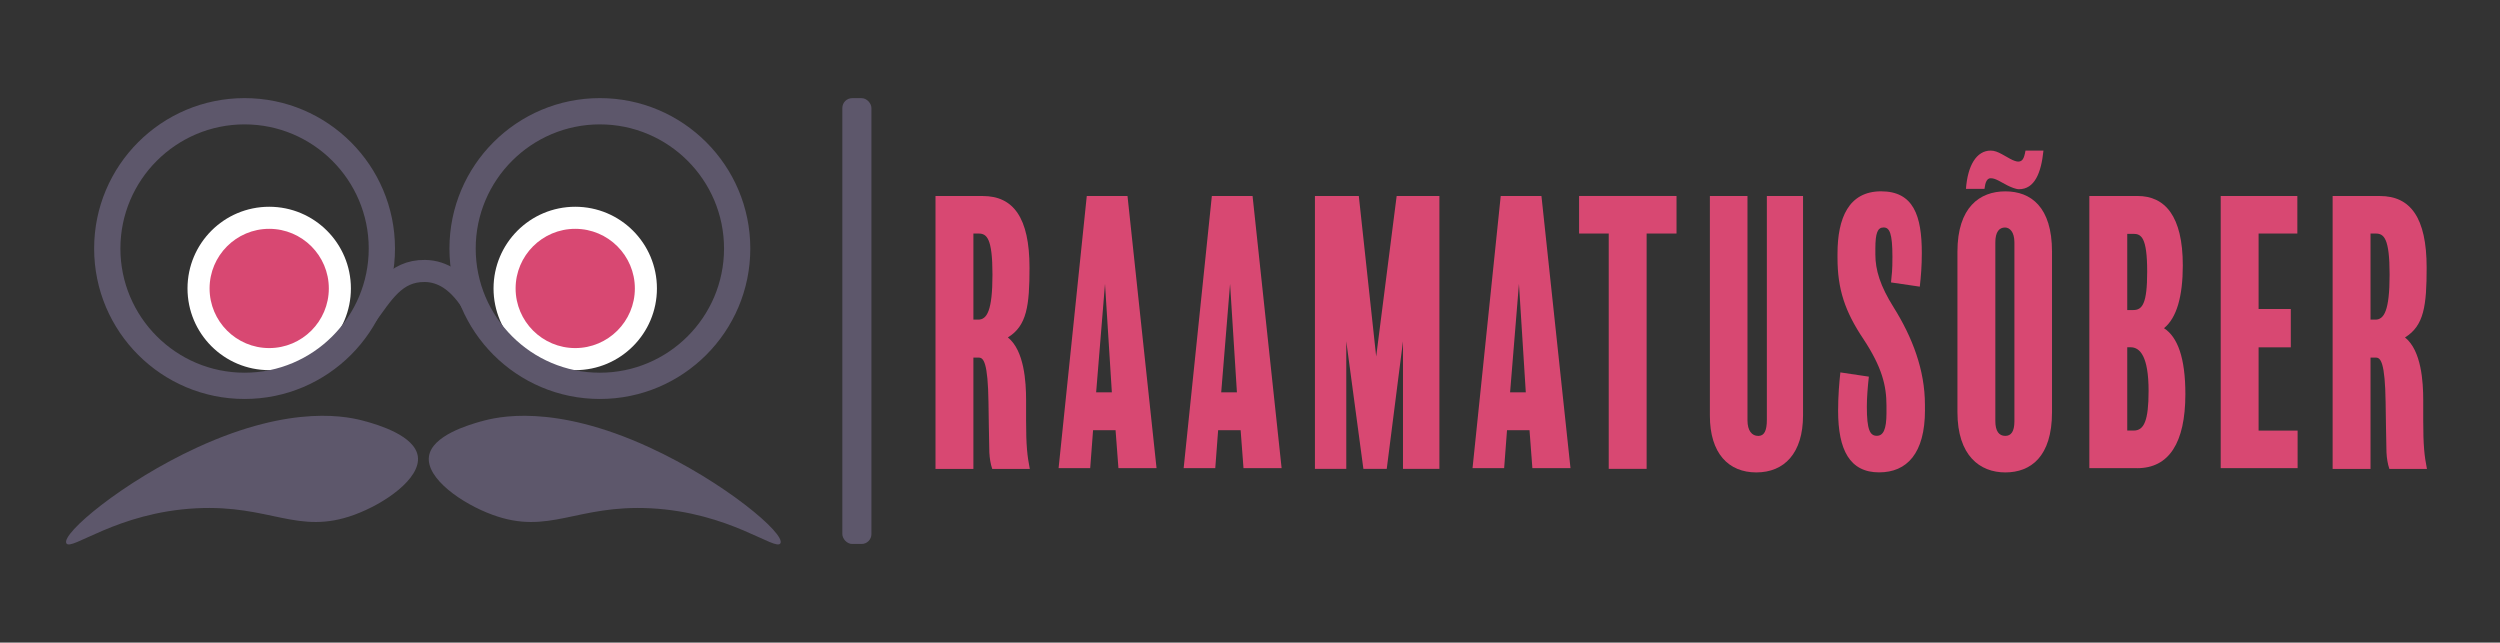 <?xml version="1.0" encoding="UTF-8"?><svg id="Layer_1" xmlns="http://www.w3.org/2000/svg" viewBox="0 0 584.5 150.24"><rect x="0" y="0" width="584.5" height="150.24" fill="#333333" stroke="none"/><defs><style>.cls-1{fill:#fff;}.cls-2{fill:#5d576b;}.cls-3{fill:#d84872;}.cls-4{fill:none;stroke:#5d576b;stroke-miterlimit:10;stroke-width:5.16px;}</style></defs><circle class="cls-3" cx="62.94" cy="67.44" r="16.52"/><path class="cls-1" d="m62.94,53.5c7.69,0,13.94,6.25,13.94,13.94s-6.25,13.94-13.94,13.94-13.94-6.25-13.94-13.94,6.25-13.94,13.94-13.94m0-5.16c-10.55,0-19.1,8.55-19.1,19.1s8.55,19.1,19.1,19.1,19.1-8.55,19.1-19.1-8.55-19.1-19.1-19.1h0Z"/><path class="cls-2" d="m57.18,29.08c16.01,0,29.03,13.02,29.03,29.03s-13.02,29.03-29.03,29.03-29.03-13.02-29.03-29.03,13.02-29.03,29.03-29.03m0-6.14c-19.42,0-35.17,15.75-35.17,35.17s15.75,35.17,35.17,35.17,35.17-15.75,35.17-35.17-15.75-35.17-35.17-35.17h0Z"/><circle class="cls-3" cx="134.49" cy="67.44" r="16.52"/><path class="cls-1" d="m134.49,53.5c7.69,0,13.94,6.25,13.94,13.94s-6.25,13.94-13.94,13.94-13.94-6.25-13.94-13.94,6.25-13.94,13.94-13.94m0-5.16c-10.55,0-19.1,8.55-19.1,19.1s8.55,19.1,19.1,19.1,19.1-8.55,19.1-19.1-8.55-19.1-19.1-19.1h0Z"/><path class="cls-2" d="m140.25,29.08c16.01,0,29.03,13.02,29.03,29.03s-13.02,29.03-29.03,29.03-29.03-13.02-29.03-29.03,13.02-29.03,29.03-29.03m0-6.14c-19.42,0-35.17,15.75-35.17,35.17s15.75,35.17,35.17,35.17,35.17-15.75,35.17-35.17-15.75-35.17-35.17-35.17h0Z"/><path class="cls-2" d="m85.56,98.53c2.85.82,11.46,3.31,12.13,8.19.71,5.16-7.72,11.03-14.86,13.64-13.24,4.85-19.57-2.42-36.99-1.52-18.51.96-29.22,10.1-30.32,8.19-1.28-2.22,13.21-14.43,30.62-22.43,22.49-10.34,35.66-7.15,39.41-6.06Z"/><path class="cls-2" d="m112.42,98.53c-2.85.82-11.46,3.31-12.13,8.19-.71,5.16,7.72,11.03,14.86,13.64,13.24,4.85,19.57-2.42,36.99-1.52,18.51.96,29.22,10.1,30.32,8.19,1.28-2.22-13.21-14.43-30.62-22.43-22.49-10.34-35.66-7.15-39.41-6.06Z"/><path class="cls-4" d="m85.46,74.07c3.96-5.32,6.89-10.8,13.88-10.72,8.73.09,12.71,10.83,13.18,11.65"/><path class="cls-3" d="m231.98,109.62c-.4-1.16-.6-2.49-.67-3.81-.13-5.55-.13-7.62-.2-11.68-.13-9.53-1.2-10.52-2.26-10.52h-1.27v26.02h-8.86v-63.8h11.06c7.13,0,10.92,5.05,10.92,16.74,0,8.87-.6,13.59-5.06,16.32,3.86,3.07,4.26,10.52,4.26,14.58v4.81c0,5.97.27,8.29.87,11.35h-8.79Zm-3.2-55.02h-1.2v20.13h1.13c2,0,3.33-1.99,3.33-10.52s-1.33-9.61-3.26-9.61Z"/><path class="cls-3" d="m270.41,109.45h-8.92l-.67-8.87h-5.26l-.67,8.87h-7.39l6.59-63.63h9.52l6.79,63.63Zm-10.46-17.73l-1.6-25.35-2.07,25.35h3.66Z"/><path class="cls-3" d="m299.65,109.45h-8.92l-.67-8.87h-5.26l-.67,8.87h-7.39l6.59-63.63h9.52l6.79,63.63Zm-10.46-17.73l-1.6-25.35-2.07,25.35h3.66Z"/><path class="cls-3" d="m336.55,109.62h-8.53v-29.83l-3.8,29.83h-5.46l-4-29.83v29.83h-7.33v-63.8h10.26l4.06,37.53,4.79-37.53h9.99v63.8Z"/><path class="cls-3" d="m367.19,109.45h-8.92l-.67-8.87h-5.26l-.67,8.87h-7.39l6.59-63.63h9.52l6.79,63.63Zm-10.46-17.73l-1.6-25.35-2.07,25.35h3.66Z"/><path class="cls-3" d="m391.97,54.6h-6.99v55.02h-8.86v-55.02h-6.93v-8.78h22.78v8.78Z"/><path class="cls-3" d="m421.55,97.11c0,8.87-4.4,13.34-10.92,13.34s-10.86-4.47-10.86-13.26v-51.37h8.79v52.45c0,2.4,1,3.65,2.53,3.65,1.4,0,2-1.24,2-3.73v-52.36h8.46v51.29Z"/><path class="cls-3" d="m450.06,95.86c0,10.19-4.26,14.58-10.72,14.58-6.86,0-9.59-5.22-9.59-14.42,0-3.48.27-6.63.53-8.95l6.66.99c-.27,2.4-.47,4.89-.47,7.04,0,5.39.73,6.79,2.33,6.79,1.47,0,2.26-1.41,2.26-5.3v-1.74c0-4.72-1.07-9.03-5.39-15.58-4.33-6.46-6.06-11.68-6.06-18.97v-.99c0-8.29,2.6-14.58,10.19-14.58s9.52,5.72,9.52,14.42c0,3.15-.2,5.39-.47,7.87l-6.73-.99c.2-2.15.33-2.65.33-5.97,0-5.55-.67-6.88-2.06-6.88s-1.93,1.24-1.93,4.97v1.33c0,3.65,1.13,7.37,4.26,12.35,4.4,7.04,7.33,14.67,7.33,22.79v1.24Z"/><path class="cls-3" d="m479.76,96.36c0,10.44-5,14.09-10.92,14.09s-11.19-3.89-11.19-14.09v-37.53c0-10.36,5.2-14.09,11.19-14.09s10.92,3.65,10.92,14.09v37.53Zm-2-61.15c-.53,5.22-2.07,9.03-5.73,9.03-.73,0-1.93-.5-2.73-.91-.67-.33-1.33-.75-2-1.08s-1.2-.58-1.87-.58c-.87,0-1.27.91-1.46,2.49h-4.33c.4-5.47,2.46-8.95,5.79-8.95.87,0,1.67.33,2.6.83.47.25,1.2.66,1.93,1.08.73.41,1.46.66,1.87.66,1,0,1.4-.66,1.73-2.57h4.2Zm-6.79,21.46c0-2.49-1.13-3.48-2.2-3.48-1.33,0-2.26.99-2.26,3.48v41.76c0,2.4.87,3.48,2.33,3.48,1.33,0,2.13-.99,2.13-3.4v-41.84Z"/><path class="cls-3" d="m499.68,109.45h-11.19v-63.63h11.26c6.39,0,10.59,4.64,10.59,16.24,0,7.13-1.4,12.26-4.4,14.67,3.2,2.07,5,6.96,5,15.41,0,11.43-3.86,17.32-11.26,17.32Zm-.93-54.77h-1.4v17.81h1.4c2.13,0,3.26-1.49,3.26-8.95,0-8.12-1.4-8.87-3.26-8.87Zm-.6,26.51h-.8v19.47h1.53c2.4,0,3.46-2.32,3.46-9.28,0-8.04-2-10.19-4.2-10.19Z"/><path class="cls-3" d="m537.18,109.45h-17.98v-63.63h17.92v8.78h-9.06v17.65h7.53v8.95h-7.53v19.47h9.12v8.78Z"/><path class="cls-3" d="m558.63,109.62c-.4-1.16-.6-2.49-.67-3.81-.13-5.55-.13-7.62-.2-11.68-.13-9.53-1.2-10.52-2.26-10.52h-1.27v26.02h-8.86v-63.8h11.06c7.13,0,10.92,5.05,10.92,16.74,0,8.87-.6,13.59-5.06,16.32,3.86,3.07,4.26,10.52,4.26,14.58v4.81c0,5.97.27,8.29.87,11.35h-8.79Zm-3.2-55.02h-1.2v20.13h1.13c2,0,3.33-1.99,3.33-10.52s-1.33-9.61-3.26-9.61Z"/><rect class="cls-2" x="196.94" y="22.95" width="6.8" height="104.23" rx="2.3" ry="2.3"/></svg>